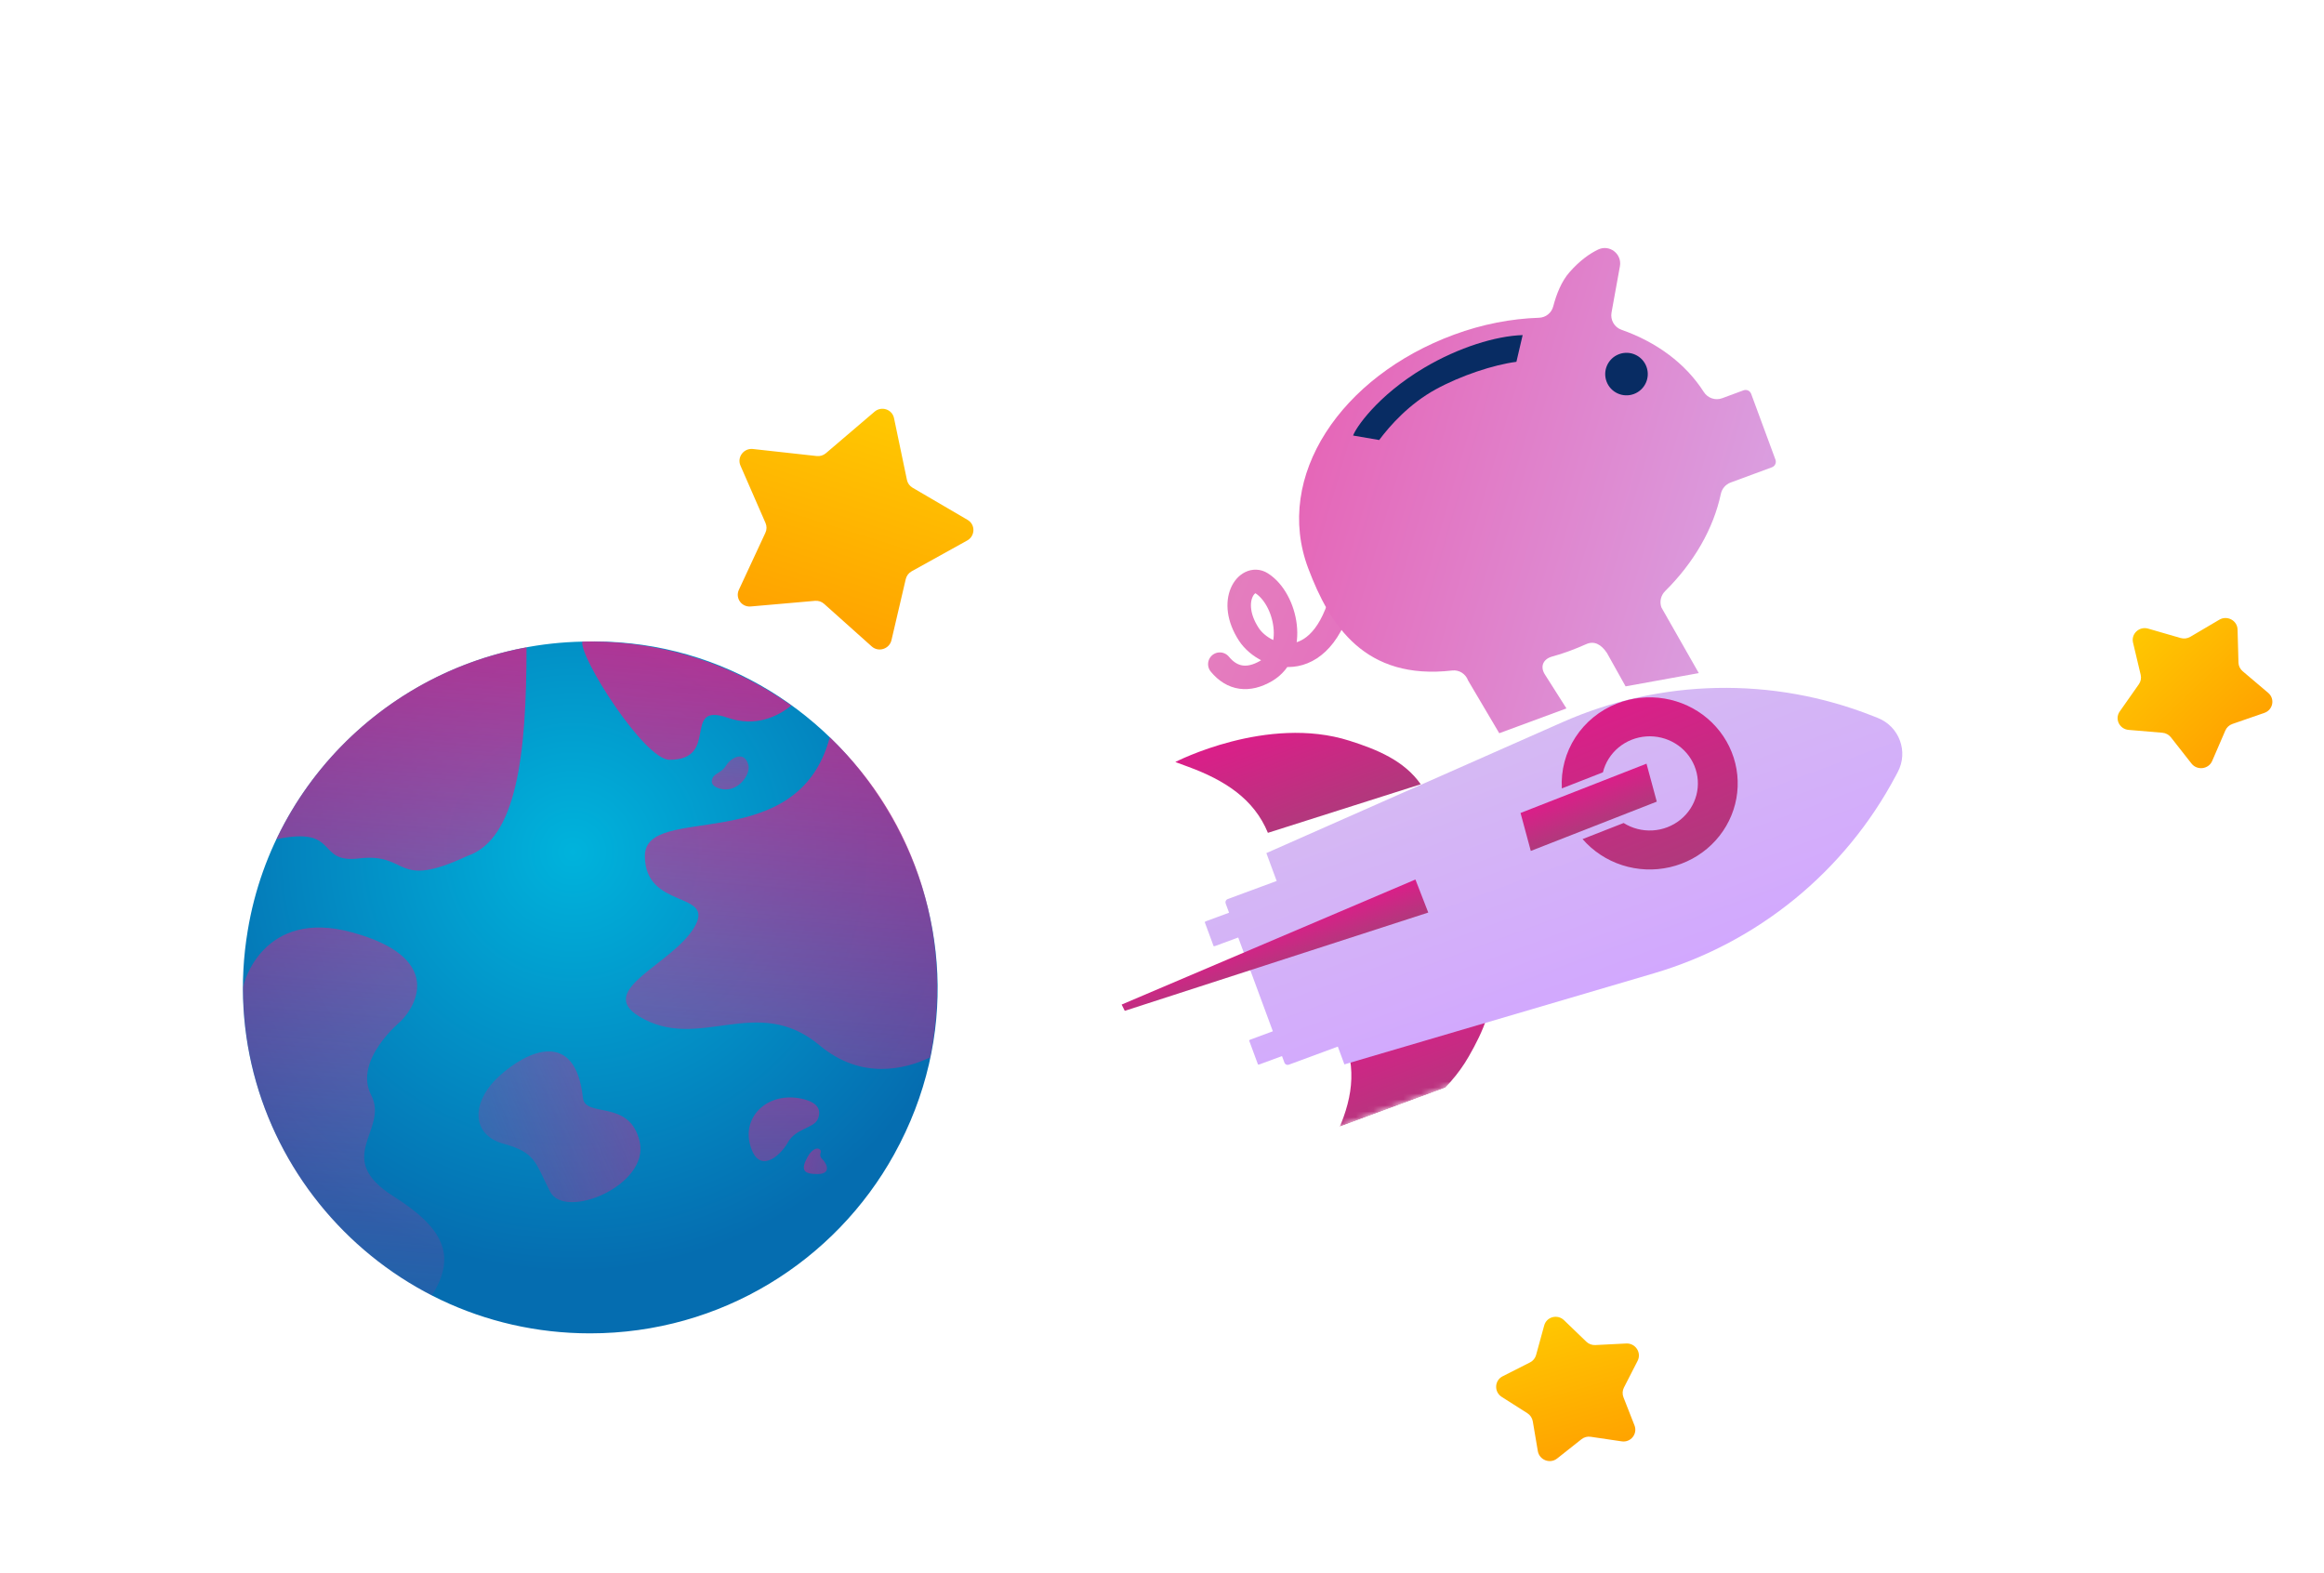 <svg width="390" height="264" viewBox="0 0 390 264" fill="none" xmlns="http://www.w3.org/2000/svg">
<g clip-path="url(#clip0_1281_3688)">
<mask id="mask0_1281_3688" style="mask-type:luminance" maskUnits="userSpaceOnUse" x="140" y="30" width="192" height="174">
<path d="M287.275 30.81L140.909 84.866L184.848 203.84L331.215 149.784L287.275 30.81Z" fill="white"/>
</mask>
<g mask="url(#mask0_1281_3688)">
<g filter="url(#filter0_d_1281_3688)">
<path d="M250.144 159.907C250.88 164.724 248.881 169.067 246.495 173.252C239.436 185.622 222.584 189.705 222.584 189.705L223.643 187.623C226.512 181.974 227.93 176.381 225.648 170.566L250.146 159.911L250.144 159.907Z" fill="url(#paint0_linear_1281_3688)"/>
</g>
<g filter="url(#filter1_d_1281_3688)">
<path d="M238.424 127.603C235.638 123.635 231.137 121.781 226.462 120.296C212.63 115.905 197.234 123.867 197.234 123.867L199.465 124.69C205.516 126.922 210.445 130.059 212.772 135.752L238.423 127.6L238.424 127.603Z" fill="url(#paint1_linear_1281_3688)"/>
</g>
<g filter="url(#filter2_d_1281_3688)">
<path d="M225.729 93.751C222.466 110.206 212.299 106.624 209.577 102.447C205.904 96.815 209.282 92.336 211.705 93.863C215.898 96.504 217.82 105.48 212.444 108.602C209.507 110.306 206.803 109.994 204.702 107.445" stroke="url(#paint2_linear_1281_3688)" stroke-width="3.94" stroke-linecap="round" stroke-linejoin="round"/>
<path d="M285.919 61.772C282.841 56.955 277.968 53.394 272.105 51.336C270.915 50.919 270.211 49.69 270.436 48.449L271.845 40.677C272.22 38.6 270.087 36.962 268.183 37.878C266.77 38.557 265.119 39.709 263.396 41.664C262.046 43.193 261.194 45.344 260.654 47.414C260.368 48.512 259.404 49.283 258.272 49.32C253.624 49.472 248.783 50.39 243.99 52.16C225.068 59.149 213.716 75.911 219.535 91.357C223.164 101 229.083 110.197 243.709 108.51C244.891 108.375 245.964 109.085 246.376 110.201L251.596 119.036L262.871 114.872L259.289 109.232C258.376 107.852 258.979 106.598 260.43 106.181C261.562 105.856 262.15 105.69 263.283 105.272C264.273 104.906 265.243 104.51 266.191 104.087C267.553 103.478 268.711 104.153 269.657 105.551L272.798 111.172L285.082 108.947L278.812 97.937C278.46 96.982 278.705 95.912 279.432 95.19C284.274 90.391 287.545 84.704 288.781 78.879C288.968 78.004 289.58 77.282 290.42 76.971L297.358 74.409C297.874 74.219 298.138 73.647 297.947 73.132L293.868 62.085C293.678 61.57 293.105 61.307 292.589 61.497L288.999 62.823C287.852 63.247 286.576 62.802 285.919 61.772Z" fill="url(#paint3_linear_1281_3688)"/>
</g>
<path d="M274.184 66.118C276.035 65.435 276.982 63.382 276.299 61.533C275.616 59.684 273.563 58.74 271.712 59.423C269.861 60.107 268.915 62.16 269.597 64.008C270.28 65.857 272.333 66.802 274.184 66.118Z" fill="#082C63"/>
<path d="M254.473 60.713C250.609 61.214 245.129 63.036 240.928 65.338C236.498 67.765 233.291 71.37 231.443 73.837L227.073 73.086C227.422 71.975 231.01 66.434 239.054 61.681C244.793 58.29 251.007 56.378 255.524 56.226L254.476 60.711L254.473 60.713Z" fill="#082C63"/>
<g filter="url(#filter3_di_1281_3688)">
<path fill-rule="evenodd" clip-rule="evenodd" d="M314.247 112.128L315.136 112.479L315.132 112.48C318.726 113.9 320.286 118.125 318.477 121.537L318.126 122.196C309.61 138.247 294.974 150.196 277.535 155.326L225.608 170.606L224.506 167.62L216.28 170.658C215.985 170.767 215.657 170.616 215.548 170.321L215.138 169.211L211.406 170.589C211.255 170.645 211.12 170.655 211.103 170.61L209.626 166.611C209.61 166.566 209.719 166.486 209.869 166.43L209.869 166.429L213.602 165.051L207.79 149.314L203.957 150.729C203.806 150.785 203.671 150.794 203.655 150.75L202.177 146.75C202.161 146.706 202.27 146.625 202.421 146.569L202.421 146.569L206.254 145.153L205.68 143.601C205.572 143.307 205.722 142.98 206.018 142.871L206.016 142.867L214.242 139.829L212.514 135.15L262.186 113.192C278.705 105.891 297.455 105.506 314.247 112.128Z" fill="url(#paint4_linear_1281_3688)"/>
</g>
</g>
<path d="M271.351 118.05C268.478 119.18 266.04 121.162 264.38 123.718C262.72 126.274 261.922 129.275 262.097 132.298L268.991 129.6C269.394 127.971 270.316 126.509 271.624 125.426C272.932 124.343 274.558 123.694 276.268 123.574C277.978 123.453 279.682 123.868 281.136 124.757C282.589 125.646 283.715 126.964 284.352 128.52C284.989 130.076 285.104 131.79 284.679 133.414C284.255 135.037 283.313 136.487 281.991 137.554C280.669 138.62 279.034 139.248 277.323 139.346C275.611 139.445 273.912 139.009 272.471 138.101L265.577 140.799C267.336 142.827 269.633 144.34 272.215 145.173C274.797 146.006 277.564 146.126 280.211 145.52C282.858 144.914 285.283 143.605 287.218 141.737C289.153 139.87 290.524 137.516 291.179 134.936C291.834 132.356 291.747 129.649 290.93 127.113C290.112 124.578 288.594 122.313 286.544 120.566C284.494 118.82 281.99 117.661 279.31 117.217C276.629 116.773 273.875 117.061 271.351 118.05Z" fill="url(#paint5_linear_1281_3688)"/>
<path d="M278.03 134.515L256.889 142.788L255.168 136.418L276.306 128.145L278.03 134.515Z" fill="url(#paint6_linear_1281_3688)"/>
<g filter="url(#filter4_d_1281_3688)">
<path d="M188.23 164.567L237.528 143.584L239.682 149.126L188.752 165.62L188.23 164.567Z" fill="url(#paint7_linear_1281_3688)"/>
</g>
</g>
<g filter="url(#filter5_d_1281_3688)">
<path d="M99.029 219.74C121.001 219.74 140.142 207.61 150.052 189.698C171.914 150.204 141.759 102.26 97.74 103.665C69.738 104.231 46.084 124.8 41.572 152.153C35.65 187.455 63.019 219.74 99.029 219.74Z" fill="url(#paint8_radial_1281_3688)"/>
<path d="M107.211 166.529C117.293 172.708 126.945 162.541 137.564 171.427C144.59 177.296 151.921 175.401 156.072 173.441C156.848 169.652 157.263 165.721 157.263 161.692C157.263 145.185 150.347 130.278 139.247 119.716C133.874 140.047 108.22 130.53 108.22 139.633C108.22 148.736 120.219 145.426 116.495 151.633C112.771 157.839 99.976 162.094 107.211 166.529Z" fill="url(#paint9_linear_1281_3688)"/>
<path d="M46.384 136.821C57.134 134.578 52.903 140.929 60.223 140.047C68.789 139.024 66.016 145.426 78.43 139.633C86.705 136.821 88.359 122.669 88.36 104.623C69.753 108.042 54.261 120.281 46.384 136.821Z" fill="url(#paint10_linear_1281_3688)"/>
<path d="M40.787 161.691C40.787 184.22 53.657 203.744 72.471 213.37C76.764 206.608 74.308 201.971 66.015 196.734C55.734 190.244 65.326 185.647 62.291 179.769C59.257 173.892 67.257 167.356 67.257 167.356C70.153 164.46 74.154 156.598 59.12 152.46C44.085 148.322 40.787 161.136 40.787 161.691Z" fill="url(#paint11_linear_1281_3688)"/>
<path d="M97.821 180.214C98.199 183.679 105.725 180.329 107.352 187.606C108.98 194.883 94.833 200.803 92.325 195.971C89.817 191.138 89.981 189.421 84.508 187.924C79.034 186.428 79.037 180.952 83.73 176.618C88.426 172.288 96.569 168.58 97.821 180.214Z" fill="url(#paint12_linear_1281_3688)"/>
<path d="M134.707 180.409C137.185 180.994 137.893 182.193 137.251 183.761C136.609 185.33 133.559 185.314 132.217 187.696C130.875 190.078 127.291 193.141 125.897 188.18C124.495 183.22 129.009 179.068 134.707 180.409Z" fill="url(#paint13_linear_1281_3688)"/>
<path d="M120.858 128.349C119.57 128.001 119.219 127.361 119.581 126.55C119.944 125.739 121.131 125.649 121.873 124.424C122.616 123.198 124.954 121.802 125.602 124.424C125.976 125.928 123.821 129.145 120.858 128.349Z" fill="url(#paint14_linear_1281_3688)"/>
<path d="M135.532 190.113C136.079 189.129 136.97 188.41 137.561 188.872C138.152 189.334 137.159 189.67 138.012 190.528C138.865 191.385 139.464 193.013 137.184 193.01C134.904 193.011 134.276 192.379 135.532 190.113Z" fill="url(#paint15_linear_1281_3688)"/>
<path d="M112.358 123.496C120.923 123.496 114.271 113.715 122.148 116.448C126.846 118.071 130.561 116.187 132.801 114.401C123.274 107.628 111.616 103.643 99.019 103.643C98.582 103.643 98.156 103.643 97.73 103.665C97.129 106.126 108.108 123.496 112.358 123.496Z" fill="url(#paint16_linear_1281_3688)"/>
</g>
<g filter="url(#filter6_di_1281_3688)">
<path d="M146.762 37.082C147.924 36.09 149.72 36.683 150.029 38.161L152.199 48.539C152.313 49.083 152.651 49.552 153.132 49.833L162.38 55.241C163.709 56.018 163.671 57.942 162.312 58.696L152.988 63.865C152.487 64.143 152.127 64.618 151.998 65.171L149.601 75.421C149.253 76.907 147.425 77.49 146.291 76.477L138.287 69.319C137.877 68.953 137.331 68.772 136.778 68.821L125.975 69.767C124.444 69.901 123.352 68.354 123.997 66.966L128.447 57.394C128.687 56.877 128.695 56.286 128.469 55.768L124.261 46.129C123.647 44.724 124.81 43.172 126.349 43.342L137.056 44.524C137.613 44.586 138.173 44.413 138.6 44.048L146.762 37.082Z" fill="url(#paint17_linear_1281_3688)"/>
</g>
<g filter="url(#filter7_i_1281_3688)">
<path d="M357.952 79.826C357.601 78.35 359.007 77.055 360.493 77.484L365.945 79.061C366.489 79.219 367.076 79.145 367.562 78.859L372.428 75.991C373.755 75.208 375.454 76.119 375.495 77.635L375.646 83.184C375.661 83.739 375.914 84.263 376.344 84.628L380.636 88.265C381.808 89.258 381.451 91.116 379.991 91.623L374.631 93.481C374.097 93.666 373.667 94.062 373.446 94.573L371.232 99.695C370.629 101.089 368.711 101.328 367.766 100.126L364.307 95.721C363.96 95.28 363.44 95.001 362.874 94.954L357.218 94.478C355.672 94.348 354.843 92.636 355.721 91.387L358.937 86.808C359.258 86.35 359.368 85.782 359.239 85.241L357.952 79.826Z" fill="url(#paint18_linear_1281_3688)"/>
</g>
<g filter="url(#filter8_di_1281_3688)">
<path d="M259.139 190.411C259.539 188.955 261.365 188.47 262.463 189.529L266.206 193.137C266.61 193.526 267.158 193.731 267.717 193.703L272.903 193.44C274.45 193.361 275.515 194.982 274.815 196.35L272.518 200.836C272.26 201.34 272.231 201.932 272.439 202.463L274.29 207.182C274.848 208.607 273.664 210.087 272.146 209.863L266.935 209.093C266.387 209.012 265.832 209.16 265.401 209.501L261.304 212.742C260.11 213.686 258.323 212.994 258.068 211.489L257.223 206.503C257.128 205.942 256.797 205.445 256.314 205.138L252.012 202.404C250.701 201.57 250.781 199.645 252.155 198.948L256.766 196.61C257.263 196.359 257.629 195.911 257.776 195.375L259.139 190.411Z" fill="url(#paint19_linear_1281_3688)"/>
</g>
<defs>
<filter id="filter0_d_1281_3688" x="218.584" y="159.907" width="35.715" height="37.798" filterUnits="userSpaceOnUse" color-interpolation-filters="sRGB">
<feFlood flood-opacity="0" result="BackgroundImageFix"/>
<feColorMatrix in="SourceAlpha" type="matrix" values="0 0 0 0 0 0 0 0 0 0 0 0 0 0 0 0 0 0 127 0" result="hardAlpha"/>
<feOffset dy="4"/>
<feGaussianBlur stdDeviation="2"/>
<feComposite in2="hardAlpha" operator="out"/>
<feColorMatrix type="matrix" values="0 0 0 0 0.027 0 0 0 0 0.145 0 0 0 0 0.325 0 0 0 0.25 0"/>
<feBlend mode="normal" in2="BackgroundImageFix" result="effect1_dropShadow_1281_3688"/>
<feBlend mode="normal" in="SourceGraphic" in2="effect1_dropShadow_1281_3688" result="shape"/>
</filter>
<filter id="filter1_d_1281_3688" x="193.234" y="118.975" width="49.19" height="24.777" filterUnits="userSpaceOnUse" color-interpolation-filters="sRGB">
<feFlood flood-opacity="0" result="BackgroundImageFix"/>
<feColorMatrix in="SourceAlpha" type="matrix" values="0 0 0 0 0 0 0 0 0 0 0 0 0 0 0 0 0 0 127 0" result="hardAlpha"/>
<feOffset dy="4"/>
<feGaussianBlur stdDeviation="2"/>
<feComposite in2="hardAlpha" operator="out"/>
<feColorMatrix type="matrix" values="0 0 0 0 0.027 0 0 0 0 0.145 0 0 0 0 0.325 0 0 0 0.25 0"/>
<feBlend mode="normal" in2="BackgroundImageFix" result="effect1_dropShadow_1281_3688"/>
<feBlend mode="normal" in="SourceGraphic" in2="effect1_dropShadow_1281_3688" result="shape"/>
</filter>
<filter id="filter2_d_1281_3688" x="198.732" y="37.618" width="103.277" height="89.418" filterUnits="userSpaceOnUse" color-interpolation-filters="sRGB">
<feFlood flood-opacity="0" result="BackgroundImageFix"/>
<feColorMatrix in="SourceAlpha" type="matrix" values="0 0 0 0 0 0 0 0 0 0 0 0 0 0 0 0 0 0 127 0" result="hardAlpha"/>
<feOffset dy="4"/>
<feGaussianBlur stdDeviation="2"/>
<feComposite in2="hardAlpha" operator="out"/>
<feColorMatrix type="matrix" values="0 0 0 0 0.027 0 0 0 0 0.145 0 0 0 0 0.325 0 0 0 1 0"/>
<feBlend mode="normal" in2="BackgroundImageFix" result="effect1_dropShadow_1281_3688"/>
<feBlend mode="normal" in="SourceGraphic" in2="effect1_dropShadow_1281_3688" result="shape"/>
</filter>
<filter id="filter3_di_1281_3688" x="178.176" y="87.425" width="165.058" height="111.269" filterUnits="userSpaceOnUse" color-interpolation-filters="sRGB">
<feFlood flood-opacity="0" result="BackgroundImageFix"/>
<feColorMatrix in="SourceAlpha" type="matrix" values="0 0 0 0 0 0 0 0 0 0 0 0 0 0 0 0 0 0 127 0" result="hardAlpha"/>
<feOffset dy="4"/>
<feGaussianBlur stdDeviation="12"/>
<feComposite in2="hardAlpha" operator="out"/>
<feColorMatrix type="matrix" values="0 0 0 0 0 0 0 0 0 0 0 0 0 0 0 0 0 0 0.25 0"/>
<feBlend mode="normal" in2="BackgroundImageFix" result="effect1_dropShadow_1281_3688"/>
<feBlend mode="normal" in="SourceGraphic" in2="effect1_dropShadow_1281_3688" result="shape"/>
<feColorMatrix in="SourceAlpha" type="matrix" values="0 0 0 0 0 0 0 0 0 0 0 0 0 0 0 0 0 0 127 0" result="hardAlpha"/>
<feOffset dy="4"/>
<feGaussianBlur stdDeviation="6"/>
<feComposite in2="hardAlpha" operator="arithmetic" k2="-1" k3="1"/>
<feColorMatrix type="matrix" values="0 0 0 0 0.047 0 0 0 0 0.161 0 0 0 0 0.341 0 0 0 0.2 0"/>
<feBlend mode="normal" in2="shape" result="effect2_innerShadow_1281_3688"/>
</filter>
<filter id="filter4_d_1281_3688" x="178.23" y="137.584" width="71.452" height="42.037" filterUnits="userSpaceOnUse" color-interpolation-filters="sRGB">
<feFlood flood-opacity="0" result="BackgroundImageFix"/>
<feColorMatrix in="SourceAlpha" type="matrix" values="0 0 0 0 0 0 0 0 0 0 0 0 0 0 0 0 0 0 127 0" result="hardAlpha"/>
<feOffset dy="4"/>
<feGaussianBlur stdDeviation="5"/>
<feComposite in2="hardAlpha" operator="out"/>
<feColorMatrix type="matrix" values="0 0 0 0 0.027 0 0 0 0 0.145 0 0 0 0 0.325 0 0 0 0.25 0"/>
<feBlend mode="normal" in2="BackgroundImageFix" result="effect1_dropShadow_1281_3688"/>
<feBlend mode="normal" in="SourceGraphic" in2="effect1_dropShadow_1281_3688" result="shape"/>
</filter>
<filter id="filter5_d_1281_3688" x="0.763" y="67.635" width="196.582" height="196.105" filterUnits="userSpaceOnUse" color-interpolation-filters="sRGB">
<feFlood flood-opacity="0" result="BackgroundImageFix"/>
<feColorMatrix in="SourceAlpha" type="matrix" values="0 0 0 0 0 0 0 0 0 0 0 0 0 0 0 0 0 0 127 0" result="hardAlpha"/>
<feOffset dy="4"/>
<feGaussianBlur stdDeviation="20"/>
<feComposite in2="hardAlpha" operator="out"/>
<feColorMatrix type="matrix" values="0 0 0 0 0.835 0 0 0 0 0.725 0 0 0 0 0.953 0 0 0 0.24 0"/>
<feBlend mode="normal" in2="BackgroundImageFix" result="effect1_dropShadow_1281_3688"/>
<feBlend mode="normal" in="SourceGraphic" in2="effect1_dropShadow_1281_3688" result="shape"/>
</filter>
<filter id="filter6_di_1281_3688" x="83.808" y="0.593" width="119.546" height="120.392" filterUnits="userSpaceOnUse" color-interpolation-filters="sRGB">
<feFlood flood-opacity="0" result="BackgroundImageFix"/>
<feColorMatrix in="SourceAlpha" type="matrix" values="0 0 0 0 0 0 0 0 0 0 0 0 0 0 0 0 0 0 127 0" result="hardAlpha"/>
<feOffset dy="4"/>
<feGaussianBlur stdDeviation="20"/>
<feComposite in2="hardAlpha" operator="out"/>
<feColorMatrix type="matrix" values="0 0 0 0 0.835 0 0 0 0 0.725 0 0 0 0 0.953 0 0 0 0.24 0"/>
<feBlend mode="normal" in2="BackgroundImageFix" result="effect1_dropShadow_1281_3688"/>
<feBlend mode="normal" in="SourceGraphic" in2="effect1_dropShadow_1281_3688" result="shape"/>
<feColorMatrix in="SourceAlpha" type="matrix" values="0 0 0 0 0 0 0 0 0 0 0 0 0 0 0 0 0 0 127 0" result="hardAlpha"/>
<feOffset dy="28"/>
<feGaussianBlur stdDeviation="17.5"/>
<feComposite in2="hardAlpha" operator="arithmetic" k2="-1" k3="1"/>
<feColorMatrix type="matrix" values="0 0 0 0 1 0 0 0 0 1 0 0 0 0 1 0 0 0 0.3 0"/>
<feBlend mode="normal" in2="shape" result="effect2_innerShadow_1281_3688"/>
</filter>
<filter id="filter7_i_1281_3688" x="355.363" y="75.704" width="25.973" height="53.196" filterUnits="userSpaceOnUse" color-interpolation-filters="sRGB">
<feFlood flood-opacity="0" result="BackgroundImageFix"/>
<feBlend mode="normal" in="SourceGraphic" in2="BackgroundImageFix" result="shape"/>
<feColorMatrix in="SourceAlpha" type="matrix" values="0 0 0 0 0 0 0 0 0 0 0 0 0 0 0 0 0 0 127 0" result="hardAlpha"/>
<feOffset dy="28"/>
<feGaussianBlur stdDeviation="17.5"/>
<feComposite in2="hardAlpha" operator="arithmetic" k2="-1" k3="1"/>
<feColorMatrix type="matrix" values="0 0 0 0 1 0 0 0 0 1 0 0 0 0 1 0 0 0 0.3 0"/>
<feBlend mode="normal" in2="shape" result="effect1_innerShadow_1281_3688"/>
</filter>
<filter id="filter8_di_1281_3688" x="211.075" y="152.958" width="103.959" height="104.214" filterUnits="userSpaceOnUse" color-interpolation-filters="sRGB">
<feFlood flood-opacity="0" result="BackgroundImageFix"/>
<feColorMatrix in="SourceAlpha" type="matrix" values="0 0 0 0 0 0 0 0 0 0 0 0 0 0 0 0 0 0 127 0" result="hardAlpha"/>
<feOffset dy="4"/>
<feGaussianBlur stdDeviation="20"/>
<feComposite in2="hardAlpha" operator="out"/>
<feColorMatrix type="matrix" values="0 0 0 0 0.835 0 0 0 0 0.725 0 0 0 0 0.953 0 0 0 0.24 0"/>
<feBlend mode="normal" in2="BackgroundImageFix" result="effect1_dropShadow_1281_3688"/>
<feBlend mode="normal" in="SourceGraphic" in2="effect1_dropShadow_1281_3688" result="shape"/>
<feColorMatrix in="SourceAlpha" type="matrix" values="0 0 0 0 0 0 0 0 0 0 0 0 0 0 0 0 0 0 127 0" result="hardAlpha"/>
<feOffset dy="28"/>
<feGaussianBlur stdDeviation="17.5"/>
<feComposite in2="hardAlpha" operator="arithmetic" k2="-1" k3="1"/>
<feColorMatrix type="matrix" values="0 0 0 0 1 0 0 0 0 1 0 0 0 0 1 0 0 0 0.3 0"/>
<feBlend mode="normal" in2="shape" result="effect2_innerShadow_1281_3688"/>
</filter>
<linearGradient id="paint0_linear_1281_3688" x1="233.176" y1="166.174" x2="239.617" y2="183.614" gradientUnits="userSpaceOnUse">
<stop stop-color="#DB1E89"/>
<stop offset="1" stop-color="#B0397C"/>
</linearGradient>
<linearGradient id="paint1_linear_1281_3688" x1="214.672" y1="117.188" x2="220.908" y2="134.072" gradientUnits="userSpaceOnUse">
<stop stop-color="#DB1E89"/>
<stop offset="1" stop-color="#B0397C"/>
</linearGradient>
<linearGradient id="paint2_linear_1281_3688" x1="233.594" y1="94.531" x2="190.51" y2="75.833" gradientUnits="userSpaceOnUse">
<stop stop-color="#E471BF"/>
<stop offset="1" stop-color="#E389BC"/>
</linearGradient>
<linearGradient id="paint3_linear_1281_3688" x1="187.665" y1="65.567" x2="326.28" y2="106.117" gradientUnits="userSpaceOnUse">
<stop stop-color="#EA4EA6"/>
<stop offset="1" stop-color="#D5B9F3"/>
</linearGradient>
<linearGradient id="paint4_linear_1281_3688" x1="261.141" y1="113.437" x2="276.776" y2="155.771" gradientUnits="userSpaceOnUse">
<stop stop-color="#D5B9F3"/>
<stop offset="1" stop-color="#D2A8FE"/>
</linearGradient>
<linearGradient id="paint5_linear_1281_3688" x1="271.707" y1="117.91" x2="282.267" y2="144.891" gradientUnits="userSpaceOnUse">
<stop stop-color="#DB1E89"/>
<stop offset="1" stop-color="#B0397C"/>
</linearGradient>
<linearGradient id="paint6_linear_1281_3688" x1="265.355" y1="132.431" x2="267.746" y2="138.539" gradientUnits="userSpaceOnUse">
<stop stop-color="#DB1E89"/>
<stop offset="1" stop-color="#B0397C"/>
</linearGradient>
<linearGradient id="paint7_linear_1281_3688" x1="212.425" y1="152.908" x2="214.496" y2="158.481" gradientUnits="userSpaceOnUse">
<stop stop-color="#DB1E89"/>
<stop offset="1" stop-color="#B0397C"/>
</linearGradient>
<radialGradient id="paint8_radial_1281_3688" cx="0" cy="0" r="1" gradientUnits="userSpaceOnUse" gradientTransform="translate(96.138 138.975) rotate(180) scale(70.682 70.445)">
<stop stop-color="#00B3DC"/>
<stop offset="1" stop-color="#056DB0"/>
</radialGradient>
<linearGradient id="paint9_linear_1281_3688" x1="137.296" y1="72.199" x2="124.025" y2="239.162" gradientUnits="userSpaceOnUse">
<stop stop-color="#DB1F89"/>
<stop offset="1" stop-color="#DB1F89" stop-opacity="0"/>
</linearGradient>
<linearGradient id="paint10_linear_1281_3688" x1="71.943" y1="67.003" x2="58.672" y2="233.966" gradientUnits="userSpaceOnUse">
<stop stop-color="#DB1F89"/>
<stop offset="1" stop-color="#DB1F89" stop-opacity="0"/>
</linearGradient>
<linearGradient id="paint11_linear_1281_3688" x1="66.754" y1="66.591" x2="53.482" y2="233.554" gradientUnits="userSpaceOnUse">
<stop stop-color="#DB1F89"/>
<stop offset="1" stop-color="#DB1F89" stop-opacity="0"/>
</linearGradient>
<linearGradient id="paint12_linear_1281_3688" x1="168.571" y1="153.804" x2="56.859" y2="202.516" gradientUnits="userSpaceOnUse">
<stop stop-color="#DB1F89"/>
<stop offset="1" stop-color="#DB1F89" stop-opacity="0"/>
</linearGradient>
<linearGradient id="paint13_linear_1281_3688" x1="131.779" y1="117.081" x2="131.436" y2="241.031" gradientUnits="userSpaceOnUse">
<stop stop-color="#DB1F89"/>
<stop offset="1" stop-color="#DB1F89" stop-opacity="0"/>
</linearGradient>
<linearGradient id="paint14_linear_1281_3688" x1="120.72" y1="159.508" x2="122.95" y2="94.591" gradientUnits="userSpaceOnUse">
<stop stop-color="#DB1F89"/>
<stop offset="1" stop-color="#DB1F89" stop-opacity="0"/>
</linearGradient>
<linearGradient id="paint15_linear_1281_3688" x1="107.991" y1="182.842" x2="160.731" y2="197.884" gradientUnits="userSpaceOnUse">
<stop stop-color="#DB1F89"/>
<stop offset="1" stop-color="#DB1F89" stop-opacity="0"/>
</linearGradient>
<linearGradient id="paint16_linear_1281_3688" x1="118.277" y1="70.686" x2="105.006" y2="237.649" gradientUnits="userSpaceOnUse">
<stop stop-color="#DB1F89"/>
<stop offset="1" stop-color="#DB1F89" stop-opacity="0"/>
</linearGradient>
<linearGradient id="paint17_linear_1281_3688" x1="166.442" y1="40.432" x2="152.542" y2="84.518" gradientUnits="userSpaceOnUse">
<stop stop-color="#FFCA01"/>
<stop offset="1" stop-color="#FF9D00"/>
</linearGradient>
<linearGradient id="paint18_linear_1281_3688" x1="365.819" y1="68.467" x2="387.084" y2="90.913" gradientUnits="userSpaceOnUse">
<stop stop-color="#FFCA01"/>
<stop offset="1" stop-color="#FF9D00"/>
</linearGradient>
<linearGradient id="paint19_linear_1281_3688" x1="270.993" y1="184.209" x2="278.863" y2="212.311" gradientUnits="userSpaceOnUse">
<stop stop-color="#FFCA01"/>
<stop offset="1" stop-color="#FF9D00"/>
</linearGradient>
<clipPath id="clip0_1281_3688">
<rect width="156.03" height="126.829" fill="white" transform="translate(140.909 84.866) rotate(-20.27)"/>
</clipPath>
</defs>
</svg>
